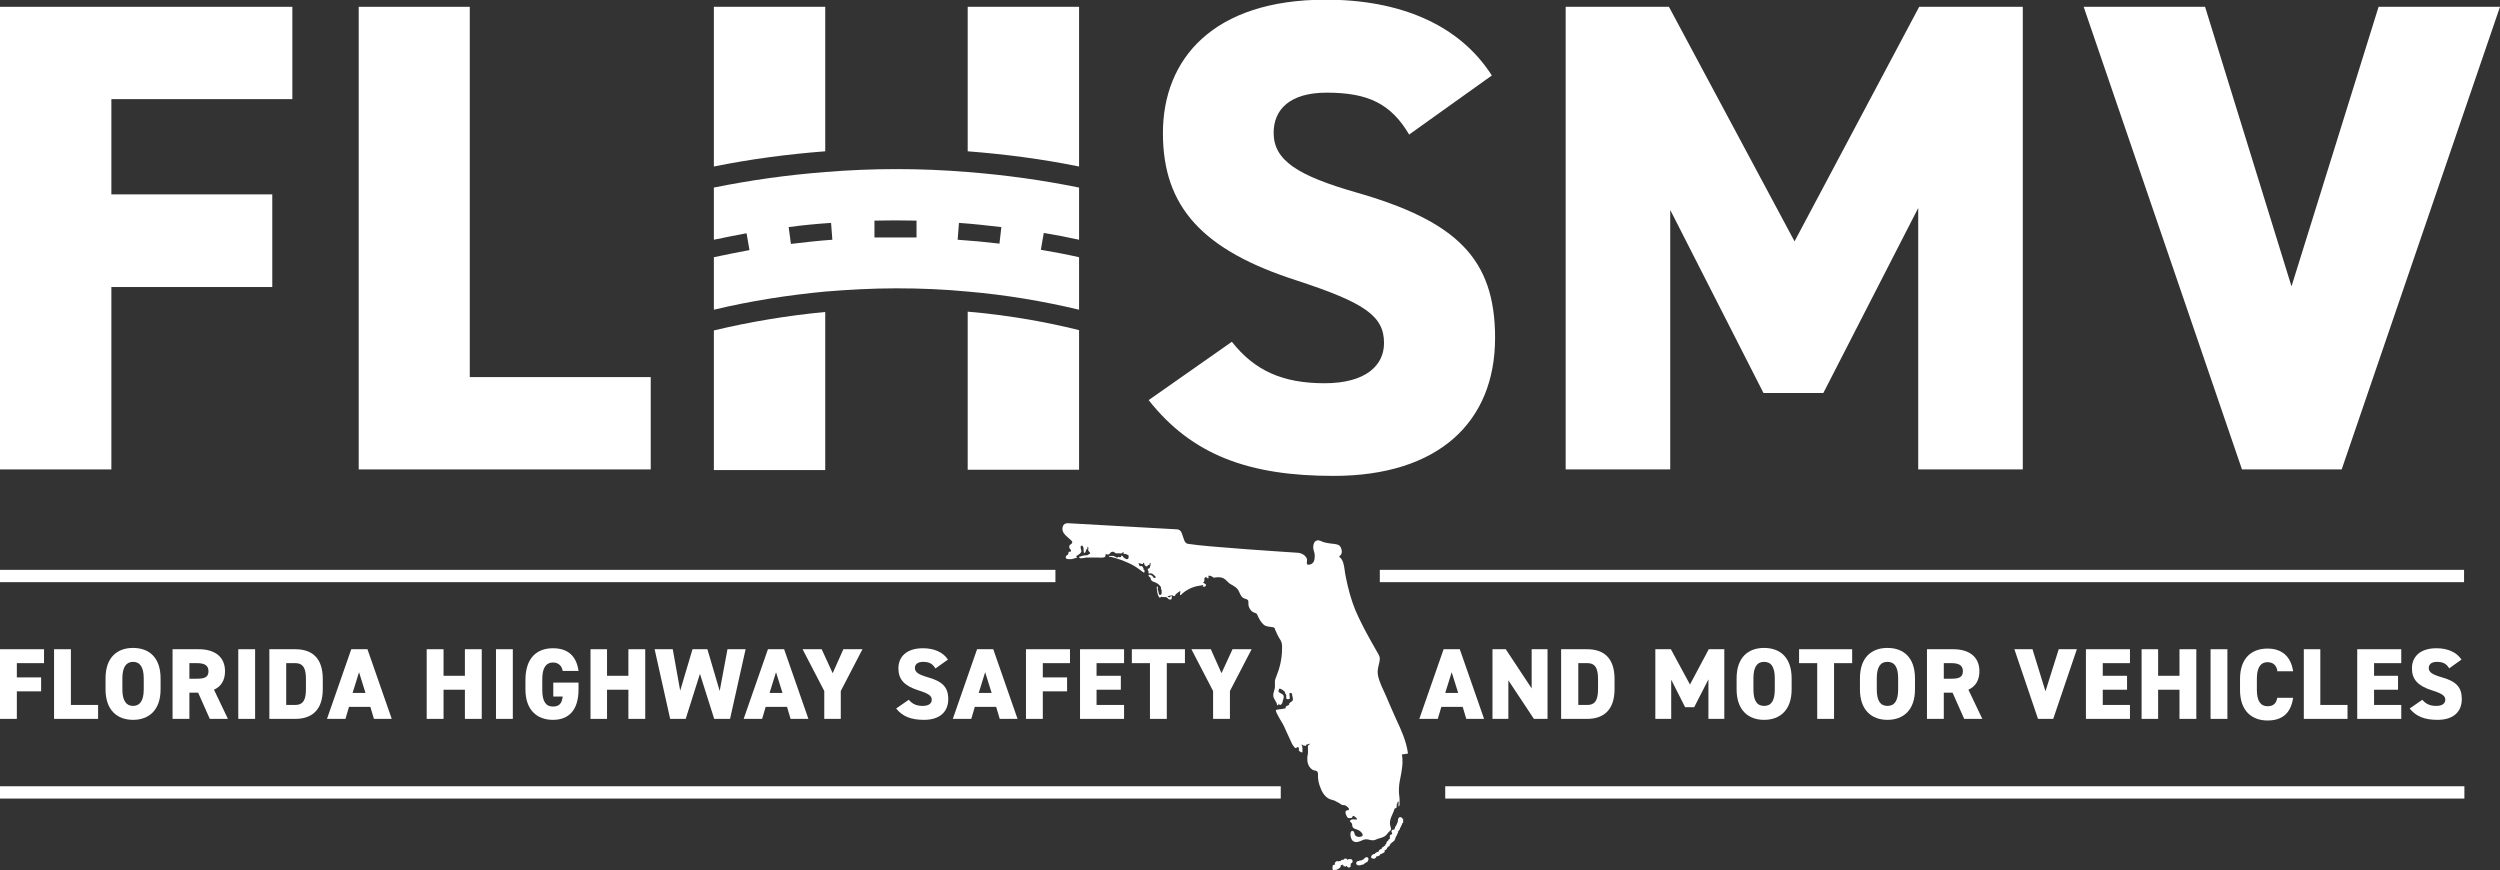 <svg xmlns="http://www.w3.org/2000/svg" width="181" height="63" viewBox="0 0 181 63" fill="none"><rect x="0" y="0" width="181" height="63" fill="#333333" stroke="none"/><g clip-path="url(#clip0_9602_1926)"><path d="M92.727 56.925H0V57.816H92.727V56.925Z" fill="white"></path><path d="M178.422 56.925H104.634V57.816H178.422V56.925Z" fill="white"></path><path d="M76.413 41.257H0V42.148H76.413V41.257Z" fill="white"></path><path d="M178.398 41.257H99.899V42.148H178.398V41.257Z" fill="white"></path><path d="M101.938 54.556C101.821 53.665 101.446 52.844 101.071 52.047C100.813 51.484 100.579 50.921 100.345 50.381C100.134 49.889 99.852 49.396 99.759 48.857C99.688 48.411 99.876 48.106 99.899 47.684C99.899 47.473 99.712 47.238 99.618 47.051C99.477 46.816 99.36 46.581 99.219 46.347C98.915 45.807 98.633 45.268 98.376 44.729C98.024 44.002 97.766 43.227 97.579 42.43C97.485 42.031 97.391 41.609 97.344 41.21C97.297 40.905 97.251 40.53 96.969 40.319C96.969 40.319 96.946 40.319 96.969 40.272C97.016 40.225 97.063 40.202 97.087 40.155C97.204 39.991 97.133 39.662 96.993 39.522C96.852 39.381 96.571 39.381 96.383 39.357C96.219 39.334 96.032 39.31 95.868 39.264C95.704 39.217 95.54 39.099 95.375 39.123C95.094 39.17 95.047 39.545 95.094 39.78C95.141 39.944 95.188 40.084 95.188 40.249C95.188 40.554 95.118 40.835 94.789 40.882C94.766 40.882 94.719 40.882 94.696 40.882C94.672 40.882 94.625 40.858 94.625 40.835C94.602 40.765 94.625 40.694 94.625 40.647C94.625 40.6 94.625 40.53 94.625 40.483C94.602 40.389 94.532 40.296 94.461 40.225C94.297 40.084 94.086 40.014 93.875 40.014C93.524 39.991 87.289 39.592 86.07 39.381C85.906 39.381 85.789 39.264 85.742 39.123L85.554 38.583C85.507 38.443 85.367 38.325 85.226 38.325C83.984 38.255 78.616 37.95 77.304 37.88C77.139 37.88 76.999 37.95 76.952 38.114C76.858 38.349 76.975 38.583 77.139 38.748C77.233 38.841 77.327 38.912 77.421 39.006C77.491 39.076 77.655 39.17 77.632 39.287C77.608 39.381 77.491 39.404 77.444 39.475C77.421 39.522 77.397 39.592 77.421 39.639C77.421 39.709 77.491 39.756 77.538 39.827C77.538 39.827 77.538 39.873 77.538 39.897C77.538 39.944 77.468 39.944 77.444 39.944C77.327 39.944 77.374 39.991 77.35 40.084C77.35 40.131 77.304 40.155 77.28 40.178C77.21 40.225 77.139 40.272 77.163 40.389C77.186 40.507 77.444 40.483 77.538 40.483C77.655 40.483 77.796 40.413 77.913 40.389C77.936 40.389 77.96 40.389 77.983 40.343C77.983 40.296 77.843 40.296 77.936 40.249C77.983 40.225 78.03 40.202 78.054 40.178C78.147 40.131 78.218 40.061 78.265 39.991C78.265 39.991 78.265 39.967 78.288 39.944V39.897C78.288 39.827 78.265 39.78 78.241 39.709C78.241 39.662 78.241 39.615 78.241 39.569C78.241 39.522 78.311 39.498 78.335 39.498C78.358 39.498 78.382 39.522 78.405 39.569C78.452 39.639 78.452 39.709 78.452 39.803C78.452 39.85 78.452 39.967 78.475 40.014C78.546 40.084 78.616 39.944 78.616 39.873C78.616 39.827 78.663 39.78 78.71 39.733C78.71 39.733 78.71 39.733 78.733 39.709C78.733 39.709 78.733 39.662 78.733 39.615C78.733 39.569 78.78 39.569 78.78 39.615C78.827 39.686 78.78 39.756 78.78 39.827C78.804 39.897 78.874 39.967 78.921 40.014C78.944 40.038 78.921 40.084 78.897 40.108C78.851 40.108 78.827 40.108 78.804 40.155C78.78 40.155 78.733 40.202 78.71 40.202C78.686 40.202 78.663 40.202 78.64 40.202C78.475 40.202 78.335 40.249 78.194 40.296C78.194 40.296 78.171 40.296 78.147 40.296C78.1 40.319 78.147 40.389 78.194 40.413C78.241 40.413 78.288 40.413 78.335 40.413C78.429 40.413 78.546 40.389 78.64 40.366C78.921 40.366 79.179 40.366 79.46 40.366C79.624 40.366 79.929 40.413 80.022 40.296C80.046 40.272 80.022 40.202 80.046 40.155C80.046 40.108 80.069 40.108 80.116 40.131C80.187 40.131 80.21 40.178 80.28 40.131C80.327 40.108 80.374 40.061 80.398 40.014C80.444 39.967 80.491 39.944 80.562 39.944C80.609 39.944 80.632 39.944 80.679 39.991C80.726 40.014 80.796 40.061 80.796 40.061C80.843 40.061 80.913 40.061 80.96 40.061C81.007 40.061 81.054 40.061 81.101 40.061C81.124 40.084 81.241 40.061 81.265 40.014C81.265 40.014 81.312 39.991 81.335 39.967C81.382 39.967 81.335 40.038 81.335 40.061C81.335 40.155 81.523 40.061 81.523 40.131C81.57 40.131 81.616 40.155 81.663 40.178C81.71 40.202 81.734 40.272 81.71 40.343C81.71 40.389 81.687 40.483 81.616 40.483C81.616 40.483 81.57 40.483 81.546 40.483C81.476 40.436 81.359 40.389 81.312 40.319C81.312 40.319 81.312 40.296 81.288 40.272C81.288 40.272 81.241 40.225 81.195 40.225C81.195 40.225 81.171 40.225 81.171 40.249V40.296C81.171 40.343 81.101 40.343 81.054 40.343C81.03 40.343 81.007 40.343 80.984 40.319C80.984 40.319 80.96 40.319 80.937 40.319C80.913 40.319 80.937 40.319 80.937 40.343C80.937 40.413 80.82 40.343 80.796 40.343C80.749 40.319 80.679 40.272 80.632 40.249C80.562 40.249 80.468 40.249 80.398 40.249C80.374 40.249 80.327 40.249 80.304 40.249C80.257 40.272 80.304 40.319 80.351 40.319C80.374 40.319 80.421 40.319 80.444 40.319C80.538 40.343 80.632 40.366 80.702 40.389C80.866 40.436 81.054 40.507 81.218 40.554C81.57 40.694 81.898 40.835 82.202 41.023C82.296 41.093 82.413 41.163 82.507 41.234C82.601 41.304 82.695 41.374 82.788 41.445C82.788 41.445 82.812 41.445 82.835 41.445C82.835 41.445 82.835 41.445 82.859 41.422C82.859 41.374 82.882 41.281 82.835 41.257C82.835 41.257 82.788 41.257 82.788 41.234C82.788 41.234 82.788 41.21 82.788 41.187V41.14C82.788 41.117 82.742 41.093 82.718 41.046C82.718 41.023 82.695 40.999 82.671 40.976C82.624 40.976 82.531 41.023 82.507 40.976C82.507 40.976 82.507 40.952 82.484 40.929C82.484 40.882 82.413 40.835 82.437 40.788C82.437 40.741 82.695 40.858 82.742 40.835C82.742 40.812 82.788 40.694 82.835 40.765C82.835 40.765 82.835 40.765 82.835 40.788C82.835 40.858 82.882 40.929 82.929 40.976C82.976 41.023 83.07 41.023 83.093 40.952C83.093 40.952 83.093 40.929 83.117 40.906C83.163 40.882 83.187 40.952 83.21 40.906C83.257 40.858 83.21 40.788 83.257 40.765C83.257 40.765 83.281 40.765 83.304 40.765C83.304 40.765 83.304 40.765 83.304 40.812C83.304 40.905 83.281 41.023 83.234 41.117C83.234 41.117 83.234 41.14 83.21 41.14C83.187 41.163 83.14 41.163 83.093 41.187C83.093 41.187 83.093 41.187 83.093 41.21C83.093 41.257 83.117 41.304 83.14 41.351L83.163 41.398C83.163 41.445 83.117 41.492 83.163 41.515C83.163 41.515 83.163 41.515 83.187 41.515C83.234 41.515 83.304 41.515 83.351 41.515C83.398 41.515 83.445 41.539 83.492 41.586C83.515 41.586 83.538 41.633 83.562 41.656C83.585 41.679 83.632 41.679 83.656 41.726C83.656 41.726 83.656 41.75 83.656 41.773C83.656 41.773 83.656 41.773 83.656 41.82C83.656 41.891 83.538 41.82 83.515 41.82C83.468 41.773 83.445 41.679 83.374 41.656C83.328 41.656 83.281 41.633 83.257 41.609C83.257 41.609 83.21 41.609 83.187 41.609C83.14 41.633 83.14 41.703 83.187 41.726C83.21 41.773 83.281 41.797 83.304 41.844V41.867C83.304 41.961 83.374 42.055 83.468 42.102C83.515 42.125 83.585 42.149 83.656 42.172C83.749 42.219 83.843 42.266 83.913 42.336C83.96 42.407 84.078 42.477 84.054 42.571C84.054 42.571 84.054 42.618 84.054 42.641C84.054 42.688 84.101 42.665 84.101 42.712C84.101 42.712 84.101 42.712 84.101 42.735V42.946V42.993C84.101 42.993 84.078 43.04 84.054 43.063C84.031 43.063 83.96 43.063 83.937 43.063C83.937 43.04 83.89 42.993 83.89 42.969C83.89 42.923 83.89 42.876 83.867 42.829C83.867 42.782 83.843 42.735 83.82 42.688C83.82 42.665 83.82 42.618 83.82 42.594C83.82 42.594 83.82 42.571 83.82 42.547C83.82 42.547 83.82 42.547 83.843 42.524C83.843 42.524 83.843 42.5 83.843 42.477H83.796C83.773 42.477 83.726 42.477 83.749 42.547C83.749 42.618 83.749 42.665 83.773 42.735C83.773 42.829 83.796 42.923 83.82 43.016C83.843 43.11 83.89 43.204 83.96 43.274C84.007 43.274 84.054 43.204 84.078 43.204C84.124 43.204 84.148 43.227 84.195 43.227C84.242 43.227 84.312 43.227 84.359 43.227H84.406C84.429 43.227 84.476 43.251 84.499 43.274C84.523 43.298 84.57 43.321 84.593 43.368C84.664 43.415 84.804 43.439 84.828 43.345C84.828 43.345 84.828 43.321 84.828 43.298C84.828 43.251 84.874 43.157 84.804 43.157C84.781 43.157 84.757 43.157 84.734 43.204C84.734 43.204 84.687 43.251 84.664 43.251C84.64 43.251 84.546 43.227 84.523 43.181C84.617 43.134 84.734 43.11 84.851 43.11C84.874 43.11 84.898 43.11 84.921 43.11C84.921 43.11 84.945 43.157 84.968 43.157C84.968 43.157 84.992 43.157 85.015 43.157C85.015 43.157 85.015 43.157 85.039 43.157C85.085 43.134 85.085 43.087 85.109 43.04C85.156 42.993 85.203 42.969 85.249 42.923C85.296 42.876 85.367 42.852 85.414 42.805C85.437 42.805 85.484 42.805 85.46 42.852C85.46 42.899 85.39 43.063 85.46 43.087C85.484 43.087 85.507 43.063 85.531 43.04C85.554 43.016 85.601 42.993 85.625 42.946C85.695 42.899 85.765 42.852 85.812 42.805C85.953 42.712 86.093 42.641 86.234 42.571C86.515 42.453 86.797 42.407 87.101 42.36C87.148 42.36 87.078 42.453 87.078 42.453C87.078 42.453 87.078 42.453 87.078 42.477C87.078 42.477 87.078 42.477 87.101 42.477C87.125 42.477 87.172 42.477 87.195 42.477C87.242 42.477 87.312 42.43 87.312 42.36C87.312 42.266 87.172 42.242 87.125 42.196C87.125 42.196 87.101 42.172 87.125 42.149C87.219 42.102 87.195 42.031 87.195 41.938C87.195 41.891 87.195 41.844 87.265 41.797C87.336 41.75 87.382 41.844 87.429 41.867C87.453 41.867 87.476 41.867 87.5 41.867C87.5 41.867 87.5 41.82 87.5 41.797C87.5 41.773 87.476 41.726 87.5 41.679C87.5 41.679 87.5 41.679 87.523 41.679C87.594 41.679 87.64 41.679 87.711 41.726C87.758 41.726 87.805 41.797 87.851 41.82C87.875 41.82 87.898 41.82 87.922 41.82C88.133 41.773 88.39 41.773 88.578 41.867C88.766 41.961 88.883 42.149 89.047 42.266C89.305 42.407 89.586 42.547 89.703 42.829C89.797 43.016 89.867 43.251 90.078 43.321C90.172 43.368 90.266 43.368 90.336 43.439C90.406 43.509 90.383 43.603 90.383 43.697C90.383 43.978 90.547 44.26 90.805 44.353C90.852 44.353 90.922 44.4 90.969 44.424C91.016 44.471 91.039 44.517 91.062 44.588C91.156 44.799 91.297 45.057 91.484 45.221C91.672 45.385 91.906 45.362 92.141 45.409C92.188 45.409 92.211 45.409 92.258 45.456C92.281 45.479 92.305 45.503 92.305 45.55C92.399 45.761 92.492 45.995 92.61 46.183C92.797 46.464 92.844 46.605 92.82 46.98C92.82 47.684 92.656 48.364 92.399 48.997C92.352 49.091 92.328 49.185 92.305 49.279C92.305 49.42 92.305 49.584 92.305 49.724C92.305 49.865 92.234 50.006 92.211 50.147C92.211 50.217 92.164 50.287 92.188 50.358C92.188 50.475 92.234 50.569 92.281 50.639C92.328 50.71 92.352 50.78 92.399 50.85C92.399 50.874 92.445 50.921 92.445 50.968C92.445 50.991 92.445 51.038 92.492 51.061C92.516 51.061 92.563 51.061 92.563 51.038C92.563 51.014 92.563 50.968 92.563 50.944C92.586 50.944 92.61 50.991 92.633 51.014C92.633 51.014 92.656 51.038 92.68 51.038C92.75 51.038 92.82 50.944 92.844 50.874C92.867 50.803 92.867 50.733 92.891 50.686C92.914 50.592 92.961 50.498 92.938 50.405C92.938 50.334 92.867 50.264 92.797 50.24C92.727 50.194 92.68 50.17 92.61 50.123C92.61 50.123 92.563 50.1 92.563 50.076V50.029C92.563 49.983 92.61 49.912 92.61 49.865C92.703 49.842 92.797 49.912 92.867 49.959C92.914 50.006 92.961 50.029 93.008 50.076C93.008 50.076 93.008 50.076 93.031 50.1C93.031 50.1 93.031 50.123 93.031 50.147C93.031 50.194 93.078 50.24 93.125 50.311C93.125 50.334 93.125 50.381 93.125 50.405C93.125 50.452 93.125 50.498 93.125 50.545C93.125 50.569 93.149 50.616 93.172 50.616H93.219C93.242 50.616 93.289 50.616 93.313 50.616C93.313 50.616 93.36 50.616 93.36 50.592C93.406 50.522 93.36 50.405 93.36 50.334C93.36 50.287 93.36 50.24 93.36 50.217C93.36 50.194 93.36 50.17 93.406 50.17C93.406 50.17 93.43 50.17 93.453 50.17C93.5 50.147 93.547 50.24 93.547 50.264C93.547 50.334 93.571 50.428 93.594 50.498C93.594 50.569 93.618 50.639 93.594 50.71C93.594 50.733 93.547 50.757 93.524 50.78C93.5 50.803 93.289 50.921 93.336 50.991C93.36 51.014 93.266 51.061 93.242 51.085C93.219 51.085 93.172 51.085 93.125 51.132C93.125 51.132 93.078 51.179 93.078 51.226C93.078 51.226 93.078 51.249 93.078 51.273C93.078 51.273 93.055 51.273 93.031 51.296C92.938 51.296 92.82 51.343 92.727 51.343C92.633 51.343 92.516 51.366 92.422 51.39C92.399 51.39 92.375 51.39 92.375 51.437C92.375 51.46 92.375 51.507 92.399 51.531C92.399 51.578 92.422 51.601 92.445 51.648C92.469 51.718 92.516 51.765 92.539 51.836C92.61 51.976 92.703 52.117 92.797 52.281C92.797 52.281 92.82 52.352 92.844 52.352C92.938 52.516 93.008 52.68 93.078 52.844C93.172 53.055 93.266 53.243 93.36 53.454C93.406 53.548 93.453 53.665 93.5 53.759C93.524 53.829 93.781 54.298 93.875 54.134C93.875 54.111 93.922 54.087 93.946 54.087C93.993 54.087 94.039 54.134 94.039 54.181C94.039 54.204 94.039 54.251 94.039 54.275C94.039 54.275 94.016 54.345 94.039 54.345C94.086 54.392 94.227 54.509 94.297 54.462C94.297 54.462 94.297 54.462 94.297 54.439C94.297 54.345 94.297 54.251 94.297 54.157C94.297 54.064 94.25 53.97 94.227 53.876L94.344 53.97H94.391C94.391 53.97 94.391 53.97 94.414 53.97C94.461 53.993 94.532 54.04 94.555 53.97C94.555 53.946 94.579 53.923 94.602 53.9C94.672 53.9 94.719 53.876 94.789 53.853C94.789 53.853 94.836 53.853 94.86 53.853C94.813 53.9 94.766 53.923 94.719 53.97C94.672 54.017 94.696 54.064 94.696 54.134C94.696 54.251 94.696 54.369 94.696 54.509C94.696 54.627 94.649 54.744 94.649 54.861C94.649 55.025 94.649 55.19 94.719 55.354C94.789 55.541 94.954 55.729 95.141 55.776C95.235 55.799 95.329 55.799 95.375 55.87C95.446 55.964 95.422 56.104 95.422 56.221C95.422 56.48 95.493 56.761 95.586 56.995C95.704 57.347 95.938 57.723 96.29 57.863C96.36 57.887 96.43 57.91 96.524 57.934C96.618 57.957 96.665 57.981 96.735 58.028C96.876 58.098 97.016 58.168 97.133 58.262C97.133 58.262 97.18 58.286 97.204 58.286C97.204 58.286 97.251 58.286 97.274 58.286C97.368 58.286 97.462 58.333 97.532 58.403C97.579 58.45 97.626 58.473 97.649 58.52C97.696 58.59 97.649 58.661 97.579 58.661C97.579 58.661 97.555 58.661 97.532 58.661C97.321 58.731 97.438 58.966 97.508 59.106C97.579 59.247 97.649 59.247 97.79 59.224C97.837 59.224 97.883 59.224 97.907 59.177C97.907 59.177 97.907 59.13 97.93 59.106C97.954 59.013 98.071 59.106 98.118 59.153C98.165 59.177 98.258 59.247 98.235 59.318C98.235 59.364 98.047 59.318 98.001 59.318C97.93 59.318 97.719 59.341 97.743 59.458V59.482C97.79 59.529 97.837 59.552 97.86 59.599C97.907 59.669 97.883 59.693 97.907 59.763C97.907 59.763 97.907 59.763 97.907 59.81C97.954 60.021 98.212 60.021 98.376 60.115C98.493 60.185 98.61 60.279 98.657 60.42C98.657 60.42 98.657 60.443 98.657 60.467C98.657 60.584 98.399 60.608 98.329 60.584C98.212 60.584 98.094 60.49 98.071 60.373C98.071 60.326 98.047 60.279 98.024 60.232C98.001 60.185 97.93 60.139 97.883 60.162C97.837 60.162 97.813 60.232 97.79 60.256C97.743 60.42 97.79 60.701 97.907 60.842C98.141 61.1 98.493 60.889 98.727 60.795C99.032 60.678 99.29 60.936 99.594 60.795C99.782 60.701 99.993 60.678 100.181 60.584C100.391 60.49 100.438 60.326 100.602 60.185C100.79 60.045 100.696 59.974 100.649 59.763C100.556 59.318 100.837 58.989 100.954 58.59C100.954 58.567 100.977 58.544 101.001 58.52C101.048 58.52 101.095 58.52 101.118 58.426C101.118 58.403 101.118 58.356 101.118 58.333C101.118 58.286 101.118 58.215 101.165 58.168C101.165 58.121 101.188 58.051 101.235 58.028C101.282 58.004 101.259 58.145 101.259 58.168C101.259 58.215 101.235 58.356 101.259 58.379C101.306 58.379 101.306 58.309 101.329 58.286C101.329 58.239 101.329 58.168 101.329 58.121C101.329 58.051 101.329 57.957 101.329 57.887C101.329 57.699 101.282 57.512 101.282 57.324C101.282 57.136 101.282 56.972 101.306 56.785C101.353 56.433 101.446 56.081 101.493 55.706C101.517 55.541 101.54 55.377 101.54 55.213C101.54 55.025 101.54 54.814 101.493 54.627" fill="white"></path><path d="M0 0.493V33.986H8.063V20.781H19.713V14.073H8.063V7.177H21.166V0.493H0Z" fill="white"></path><path d="M25.971 0.493V33.986H47.113V27.302H34.011V0.493H25.971Z" fill="white"></path><path d="M102.032 9.757C100.72 7.529 99.079 6.708 96.055 6.708C93.383 6.708 92.211 7.928 92.211 9.617C92.211 11.61 93.946 12.713 98.188 13.932C105.478 16.02 108.244 18.741 108.244 24.463C108.244 30.538 104.165 34.455 96.547 34.455C90.43 34.455 86.304 32.954 83.163 28.967L89.187 24.745C90.828 26.832 92.867 27.747 95.891 27.747C98.915 27.747 100.204 26.434 100.204 24.839C100.204 22.892 98.844 21.93 93.899 20.312C87.101 18.131 84.195 15.011 84.195 9.64C84.195 4.269 87.828 -0.023 95.985 -0.023C101.329 -0.023 105.642 1.759 108.009 5.465L102.032 9.734V9.757Z" fill="white"></path><path d="M138.949 0.493L129.925 17.474L120.831 0.493H113.354V33.986H120.925V15.199L127.675 28.451H132.011L138.879 15.058V33.986H146.45V0.493H138.949Z" fill="white"></path><path d="M172.21 0.493L165.905 20.734L159.647 0.493H150.857L162.319 33.986H169.538L181 0.493H172.21Z" fill="white"></path><path d="M3.188 47.004V48.012H1.219V49.044H2.977V50.053H1.219V52.047H0V47.004H3.188Z" fill="white"></path><path d="M5.133 51.038H7.102V52.047H3.914V47.004H5.133V51.038Z" fill="white"></path><path d="M8.86 49.912C8.86 50.733 9.141 51.108 9.634 51.108C10.126 51.108 10.407 50.733 10.407 49.912V49.115C10.407 48.294 10.126 47.919 9.634 47.919C9.141 47.919 8.86 48.294 8.86 49.115V49.912ZM9.634 52.117C8.485 52.117 7.641 51.413 7.641 49.912V49.115C7.641 47.59 8.485 46.91 9.634 46.91C10.782 46.91 11.626 47.59 11.626 49.115V49.912C11.626 51.413 10.782 52.117 9.634 52.117Z" fill="white"></path><path d="M14.251 49.138C14.743 49.138 15.095 49.068 15.095 48.599C15.095 48.13 14.743 48.012 14.251 48.012H13.712V49.138H14.251ZM15.189 52.047L14.345 50.147H13.712V52.047H12.493V47.004H14.392C15.54 47.004 16.291 47.543 16.291 48.599C16.291 49.255 16.009 49.701 15.493 49.936L16.501 52.047H15.165H15.189Z" fill="white"></path><path d="M18.47 47.004H17.252V52.047H18.47V47.004Z" fill="white"></path><path d="M22.15 49.889V49.162C22.15 48.481 22.01 48.012 21.377 48.012H20.721V51.038H21.377C22.01 51.038 22.15 50.569 22.15 49.889ZM19.502 52.047V47.004H21.377C22.525 47.004 23.369 47.567 23.369 49.162V49.889C23.369 51.46 22.525 52.047 21.377 52.047H19.502Z" fill="white"></path><path d="M25.526 50.17H26.463L25.994 48.669L25.526 50.17ZM23.674 52.047L25.432 47.004H26.604L28.362 52.047H27.073L26.815 51.179H25.268L25.01 52.047H23.721H23.674Z" fill="white"></path><path d="M32.112 48.927H33.659V47.004H34.878V52.047H33.659V49.936H32.112V52.047H30.893V47.004H32.112V48.927Z" fill="white"></path><path d="M37.128 47.004H35.909V52.047H37.128V47.004Z" fill="white"></path><path d="M41.886 49.373V49.912C41.886 51.413 41.183 52.117 40.035 52.117C38.886 52.117 38.042 51.413 38.042 49.912V49.232C38.042 47.614 38.886 46.933 40.035 46.933C41.183 46.933 41.746 47.567 41.886 48.575H40.738C40.691 48.27 40.48 47.965 40.035 47.965C39.542 47.965 39.261 48.341 39.261 49.162V49.959C39.261 50.78 39.519 51.155 40.035 51.155C40.55 51.155 40.691 50.85 40.738 50.428H40.058V49.42H41.886V49.373Z" fill="white"></path><path d="M43.949 48.927H45.496V47.004H46.715V52.047H45.496V49.936H43.949V52.047H42.754V47.004H43.949V48.927Z" fill="white"></path><path d="M49.645 52.047H48.52L47.395 47.004H48.707L49.246 50.006L50.137 47.004H51.215L52.106 50.029L52.669 47.004H53.981L52.856 52.047H51.708L50.676 48.786L49.645 52.047Z" fill="white"></path><path d="M55.716 50.17H56.653L56.184 48.669L55.716 50.17ZM53.841 52.047L55.599 47.004H56.77L58.529 52.047H57.239L56.981 51.179H55.434L55.177 52.047H53.888H53.841Z" fill="white"></path><path d="M59.489 47.004L60.286 48.739L61.06 47.004H62.443L60.872 50.029V52.047H59.677V50.029L58.107 47.004H59.489Z" fill="white"></path><path d="M67.717 48.388C67.529 48.059 67.271 47.919 66.826 47.919C66.428 47.919 66.24 48.106 66.24 48.364C66.24 48.669 66.498 48.833 67.131 49.021C68.232 49.326 68.654 49.748 68.654 50.616C68.654 51.531 68.045 52.117 66.896 52.117C65.982 52.117 65.349 51.882 64.881 51.296L65.795 50.663C66.053 50.968 66.357 51.108 66.803 51.108C67.248 51.108 67.459 50.921 67.459 50.663C67.459 50.381 67.248 50.217 66.498 49.983C65.467 49.654 65.045 49.185 65.045 48.388C65.045 47.59 65.584 46.933 66.826 46.933C67.623 46.933 68.279 47.215 68.631 47.754L67.74 48.388H67.717Z" fill="white"></path><path d="M70.858 50.17H71.795L71.326 48.669L70.858 50.17ZM68.983 52.047L70.74 47.004H71.912L73.67 52.047H72.381L72.123 51.179H70.576L70.319 52.047H69.029H68.983Z" fill="white"></path><path d="M77.468 47.004V48.012H75.499V49.044H77.257V50.053H75.499V52.047H74.28V47.004H77.468Z" fill="white"></path><path d="M81.382 47.004V48.012H79.39V48.927H81.148V49.936H79.39V51.038H81.382V52.047H78.194V47.004H81.382Z" fill="white"></path><path d="M85.789 47.004V48.012H84.476V52.047H83.257V48.012H81.945V47.004H85.789Z" fill="white"></path><path d="M87.664 47.004L88.437 48.739L89.234 47.004H90.617L89.047 50.029V52.047H87.828V50.029L86.257 47.004H87.664Z" fill="white"></path><path d="M104.634 50.17H105.572L105.103 48.669L104.634 50.17ZM102.759 52.047L104.517 47.004H105.689L107.447 52.047H106.158L105.9 51.179H104.353L104.095 52.047H102.806H102.759Z" fill="white"></path><path d="M112.041 47.004V52.047H111.056L109.205 49.255V52.047H108.056V47.004H109.017L110.892 49.842V47.004H112.041Z" fill="white"></path><path d="M115.697 49.889V49.162C115.697 48.481 115.557 48.012 114.924 48.012H114.268V51.038H114.924C115.557 51.038 115.697 50.569 115.697 49.889ZM113.025 52.047V47.004H114.901C116.049 47.004 116.893 47.567 116.893 49.162V49.889C116.893 51.46 116.049 52.047 114.901 52.047H113.025Z" fill="white"></path><path d="M122.354 49.56L123.714 47.004H124.839V52.047H123.69V49.185L122.659 51.202H122.003L120.995 49.209V52.047H119.846V47.004H120.971L122.354 49.56Z" fill="white"></path><path d="M126.948 49.912C126.948 50.733 127.206 51.108 127.722 51.108C128.238 51.108 128.495 50.733 128.495 49.912V49.115C128.495 48.294 128.238 47.919 127.722 47.919C127.206 47.919 126.948 48.294 126.948 49.115V49.912ZM127.722 52.117C126.573 52.117 125.73 51.413 125.73 49.912V49.115C125.73 47.59 126.573 46.91 127.722 46.91C128.871 46.91 129.714 47.59 129.714 49.115V49.912C129.714 51.413 128.871 52.117 127.722 52.117Z" fill="white"></path><path d="M134.097 47.004V48.012H132.785V52.047H131.566V48.012H130.253V47.004H134.097Z" fill="white"></path><path d="M135.879 49.912C135.879 50.733 136.137 51.108 136.652 51.108C137.168 51.108 137.426 50.733 137.426 49.912V49.115C137.426 48.294 137.168 47.919 136.652 47.919C136.137 47.919 135.879 48.294 135.879 49.115V49.912ZM136.652 52.117C135.504 52.117 134.66 51.413 134.66 49.912V49.115C134.66 47.59 135.504 46.91 136.652 46.91C137.801 46.91 138.645 47.59 138.645 49.115V49.912C138.645 51.413 137.801 52.117 136.652 52.117Z" fill="white"></path><path d="M141.27 49.138C141.762 49.138 142.114 49.068 142.114 48.599C142.114 48.13 141.762 48.012 141.27 48.012H140.731V49.138H141.27ZM142.208 52.047L141.364 50.147H140.731V52.047H139.512V47.004H141.411C142.559 47.004 143.309 47.543 143.309 48.599C143.309 49.255 143.028 49.701 142.512 49.936L143.52 52.047H142.184H142.208Z" fill="white"></path><path d="M147.153 47.004L148.091 50.053L149.052 47.004H150.365L148.653 52.047H147.552L145.841 47.004H147.153Z" fill="white"></path><path d="M154.209 47.004V48.012H152.24V48.927H153.998V49.936H152.24V51.038H154.209V52.047H151.021V47.004H154.209Z" fill="white"></path><path d="M156.248 48.927H157.795V47.004H159.014V52.047H157.795V49.936H156.248V52.047H155.052V47.004H156.248V48.927Z" fill="white"></path><path d="M161.264 47.004H160.045V52.047H161.264V47.004Z" fill="white"></path><path d="M164.874 48.552C164.827 48.223 164.616 47.942 164.17 47.942C163.678 47.942 163.397 48.317 163.397 49.138V49.936C163.397 50.733 163.655 51.132 164.17 51.132C164.592 51.132 164.803 50.921 164.874 50.522H166.022C165.858 51.648 165.225 52.164 164.17 52.164C163.022 52.164 162.178 51.46 162.178 49.959V49.161C162.178 47.637 163.022 46.957 164.17 46.957C165.178 46.957 165.858 47.496 166.022 48.599H164.874V48.552Z" fill="white"></path><path d="M167.991 51.038H169.96V52.047H166.796V47.004H167.991V51.038Z" fill="white"></path><path d="M173.851 47.004V48.012H171.882V48.927H173.617V49.936H171.882V51.038H173.851V52.047H170.663V47.004H173.851Z" fill="white"></path><path d="M177.32 48.388C177.132 48.059 176.875 47.919 176.429 47.919C176.031 47.919 175.843 48.106 175.843 48.364C175.843 48.669 176.101 48.833 176.734 49.021C177.836 49.326 178.234 49.748 178.234 50.616C178.234 51.531 177.625 52.117 176.476 52.117C175.562 52.117 174.929 51.882 174.46 51.296L175.375 50.663C175.632 50.968 175.937 51.108 176.382 51.108C176.828 51.108 177.039 50.921 177.039 50.663C177.039 50.381 176.828 50.217 176.078 49.983C175.046 49.654 174.624 49.185 174.624 48.388C174.624 47.59 175.164 46.933 176.406 46.933C177.203 46.933 177.859 47.215 178.211 47.754L177.32 48.388Z" fill="white"></path><path d="M98.938 62.132L98.891 62.156V62.179L98.844 62.203L98.798 62.249L98.821 62.273L98.774 62.296L98.751 62.32H98.727H98.704H98.68H98.657V62.343H98.633H98.61H98.54L98.469 62.367L98.376 62.414L98.329 62.437L98.305 62.461H98.282V62.484L98.305 62.507L98.329 62.531H98.352L98.423 62.507L98.493 62.484H98.516L98.587 62.461H98.61H98.633L98.657 62.437L98.704 62.39L98.751 62.367L98.774 62.343L98.844 62.32H98.868L98.891 62.296V62.273H98.915L98.938 62.249V62.226V62.203H98.962H98.985V62.156L98.962 62.132H98.938Z" fill="white"></path><path d="M97.696 62.32H97.672L97.649 62.343V62.367V62.39H97.672H97.696H97.743H97.79V62.367V62.343H97.766L97.719 62.32H97.696Z" fill="white"></path><path d="M97.415 62.273H97.391V62.296V62.32H97.415V62.296V62.273Z" fill="white"></path><path d="M97.462 62.367L97.438 62.39H97.415V62.414V62.437V62.461L97.438 62.484V62.507L97.462 62.531H97.485L97.532 62.554H97.555H97.579L97.602 62.531L97.626 62.484L97.602 62.461H97.555L97.532 62.437H97.508L97.485 62.414V62.39V62.367H97.462Z" fill="white"></path><path d="M97.297 62.343H97.274V62.367L97.297 62.39L97.321 62.414L97.368 62.461H97.391V62.484V62.507L97.415 62.531V62.484L97.391 62.461L97.368 62.39L97.344 62.343H97.297Z" fill="white"></path><path d="M97.18 62.367L97.157 62.39L97.133 62.414V62.437V62.461L97.157 62.507H97.204H97.274L97.297 62.484V62.461V62.437V62.414L97.274 62.39H97.251H97.227H97.204V62.367H97.18Z" fill="white"></path><path d="M97.063 62.484H97.04H97.016V62.508V62.531V62.554V62.601H97.04H97.063H97.087L97.11 62.578H97.133V62.554L97.11 62.531L97.087 62.508V62.484H97.063Z" fill="white"></path><path d="M96.829 62.461H96.805L96.782 62.484V62.507L96.805 62.531V62.554L96.829 62.578L96.852 62.601L96.876 62.648L96.852 62.695L96.829 62.718H96.805L96.782 62.695H96.758V62.718V62.742L96.735 62.765L96.712 62.789H96.688H96.641V62.765V62.742H96.618V62.718L96.594 62.742V62.765V62.789V62.836V62.859H96.571L96.594 62.883H96.641H96.665H96.688L96.712 62.859H96.735H96.758L96.805 62.836L96.876 62.812L96.922 62.765L96.993 62.718V62.695L96.969 62.648L96.922 62.601L96.899 62.554V62.484V62.461H96.876L96.852 62.437L96.829 62.461Z" fill="white"></path><path d="M99.454 61.921L99.43 61.944V61.968L99.407 61.991H99.384H99.36V62.015L99.384 62.038H99.43L99.477 62.015L99.501 61.991V61.968V61.944L99.477 61.921H99.454Z" fill="white"></path><path d="M99.782 61.78H99.735L99.712 61.804L99.688 61.827V61.851H99.665H99.641V61.874V61.898H99.665L99.688 61.874H99.735H99.759L99.782 61.851L99.805 61.827L99.829 61.78H99.805H99.782Z" fill="white"></path><path d="M100.063 61.569L100.016 61.593L99.97 61.663V61.687V61.71H100.016L100.04 61.687L100.063 61.663H100.087H100.11L100.134 61.64V61.616V61.569L100.11 61.546L100.063 61.569Z" fill="white"></path><path d="M99.923 61.687H99.946H99.97V61.663L99.923 61.687Z" fill="white"></path><path d="M98.352 62.648C98.352 62.648 98.282 62.648 98.258 62.625L98.212 62.578C98.212 62.578 98.188 62.531 98.188 62.507C98.188 62.484 98.188 62.414 98.212 62.414L98.258 62.367C98.258 62.367 98.282 62.367 98.305 62.343H98.376L98.446 62.296H98.54L98.61 62.273C98.61 62.273 98.657 62.226 98.68 62.226H98.727C98.727 62.226 98.727 62.226 98.727 62.203L98.798 62.132L98.844 62.085H98.891C98.891 62.085 98.915 62.062 98.938 62.062C98.962 62.062 99.009 62.062 99.032 62.085C99.032 62.085 99.079 62.156 99.079 62.179C99.079 62.226 99.079 62.273 99.032 62.32V62.367C99.032 62.367 98.985 62.39 98.962 62.414C98.938 62.437 98.891 62.461 98.868 62.461L98.844 62.484L98.774 62.531C98.774 62.531 98.704 62.601 98.68 62.601H98.61L98.54 62.625L98.469 62.648C98.469 62.648 98.469 62.648 98.423 62.648H98.352Z" fill="white"></path><path d="M97.672 62.507C97.672 62.507 97.532 62.461 97.532 62.39V62.32C97.532 62.32 97.532 62.249 97.555 62.249C97.579 62.226 97.626 62.203 97.672 62.203H97.743C97.743 62.203 97.766 62.203 97.79 62.203H97.837L97.883 62.249C97.907 62.273 97.93 62.296 97.93 62.343C97.93 62.414 97.883 62.507 97.813 62.507H97.696H97.672Z" fill="white"></path><path d="M97.415 62.437C97.415 62.437 97.274 62.39 97.274 62.32C97.274 62.249 97.321 62.156 97.391 62.156C97.462 62.156 97.555 62.203 97.555 62.273C97.555 62.343 97.508 62.437 97.438 62.437H97.415Z" fill="white"></path><path d="M97.555 62.672C97.555 62.672 97.508 62.672 97.485 62.672C97.485 62.672 97.438 62.648 97.415 62.625C97.415 62.625 97.368 62.578 97.368 62.531C97.368 62.531 97.344 62.484 97.344 62.437C97.344 62.414 97.344 62.367 97.391 62.343C97.391 62.32 97.438 62.273 97.462 62.273C97.485 62.273 97.508 62.273 97.532 62.273C97.579 62.273 97.649 62.296 97.649 62.343H97.719L97.766 62.414C97.813 62.437 97.813 62.507 97.79 62.554V62.601C97.79 62.601 97.743 62.648 97.719 62.648C97.719 62.648 97.672 62.672 97.626 62.672H97.579H97.555Z" fill="white"></path><path d="M97.649 62.812C97.649 62.812 97.508 62.766 97.508 62.695C97.508 62.648 97.508 62.601 97.555 62.578C97.555 62.578 97.626 62.507 97.672 62.507C97.719 62.507 97.766 62.531 97.766 62.578V62.625C97.766 62.625 97.79 62.648 97.79 62.672C97.79 62.695 97.79 62.742 97.766 62.766C97.743 62.766 97.696 62.812 97.672 62.812H97.649Z" fill="white"></path><path d="M97.415 62.718C97.415 62.718 97.297 62.672 97.297 62.601V62.531C97.297 62.531 97.344 62.39 97.415 62.39C97.462 62.39 97.532 62.437 97.555 62.484C97.555 62.484 97.555 62.531 97.555 62.554C97.555 62.578 97.555 62.625 97.532 62.648C97.508 62.648 97.462 62.695 97.438 62.695L97.415 62.718Z" fill="white"></path><path d="M97.391 62.648H97.344C97.344 62.648 97.321 62.578 97.297 62.554L97.251 62.508C97.251 62.508 97.18 62.414 97.18 62.39C97.18 62.32 97.227 62.249 97.297 62.249C97.344 62.249 97.438 62.273 97.462 62.32V62.367L97.508 62.414C97.508 62.414 97.555 62.484 97.555 62.508C97.555 62.554 97.532 62.625 97.485 62.625C97.462 62.625 97.438 62.625 97.415 62.625" fill="white"></path><path d="M97.344 62.718C97.344 62.718 97.251 62.718 97.251 62.695L97.321 62.601L97.227 62.672C97.227 62.672 97.18 62.578 97.204 62.531C97.204 62.531 97.251 62.414 97.321 62.414C97.344 62.414 97.391 62.414 97.415 62.437C97.415 62.437 97.462 62.508 97.485 62.508V62.554C97.485 62.554 97.508 62.648 97.485 62.695C97.462 62.695 97.415 62.742 97.391 62.742L97.344 62.718Z" fill="white"></path><path d="M97.204 62.625C97.204 62.625 97.11 62.625 97.087 62.601L97.04 62.554C97.04 62.554 97.016 62.508 97.016 62.461C97.016 62.437 97.016 62.367 97.04 62.343L97.087 62.296C97.087 62.296 97.157 62.249 97.18 62.249C97.204 62.249 97.227 62.249 97.251 62.249C97.251 62.249 97.321 62.249 97.344 62.273C97.368 62.273 97.391 62.343 97.391 62.367V62.437C97.391 62.437 97.368 62.531 97.321 62.554H97.274C97.274 62.554 97.251 62.578 97.227 62.578H97.157L97.204 62.625Z" fill="white"></path><path d="M97.04 62.718C97.04 62.718 96.899 62.672 96.899 62.601C96.899 62.601 96.899 62.578 96.899 62.554C96.899 62.507 96.899 62.461 96.899 62.414C96.899 62.367 96.946 62.343 96.993 62.343H97.04C97.04 62.343 97.133 62.39 97.157 62.437C97.157 62.437 97.18 62.484 97.18 62.507C97.18 62.578 97.133 62.625 97.087 62.648C97.087 62.648 97.04 62.695 96.993 62.695L97.04 62.718Z" fill="white"></path><path d="M96.594 63C96.594 63 96.501 63 96.501 62.977C96.477 62.953 96.454 62.883 96.477 62.836V62.789C96.477 62.789 96.477 62.672 96.501 62.648C96.524 62.648 96.571 62.601 96.594 62.601C96.594 62.601 96.618 62.601 96.641 62.601C96.641 62.601 96.641 62.601 96.665 62.601C96.665 62.601 96.641 62.554 96.641 62.531C96.641 62.507 96.641 62.461 96.665 62.437L96.712 62.39C96.735 62.367 96.782 62.343 96.829 62.343C96.852 62.343 96.876 62.343 96.899 62.367C96.899 62.367 96.899 62.367 96.922 62.39C96.969 62.39 96.993 62.437 96.993 62.484V62.554H97.016L97.063 62.648C97.063 62.648 97.063 62.672 97.063 62.695C97.063 62.718 97.063 62.789 97.04 62.789L96.969 62.859L96.899 62.906H96.852L96.829 62.953C96.829 62.953 96.782 62.977 96.735 62.977C96.735 62.977 96.688 62.977 96.665 62.977H96.594V63Z" fill="white"></path><path d="M99.43 62.156C99.43 62.156 99.337 62.156 99.313 62.132C99.29 62.132 99.266 62.062 99.266 62.038C99.266 61.992 99.313 61.921 99.36 61.898C99.36 61.898 99.384 61.851 99.407 61.851C99.407 61.851 99.454 61.827 99.501 61.827C99.548 61.827 99.571 61.827 99.594 61.851C99.594 61.851 99.641 61.921 99.641 61.944V62.015C99.641 62.015 99.641 62.085 99.594 62.109C99.594 62.109 99.548 62.132 99.548 62.156H99.501L99.454 62.179L99.43 62.156Z" fill="white"></path><path d="M99.641 62.015C99.641 62.015 99.524 61.968 99.524 61.898C99.524 61.827 99.571 61.733 99.641 61.733L99.688 61.687H99.735L99.782 61.663C99.805 61.663 99.852 61.663 99.876 61.687C99.923 61.71 99.946 61.804 99.923 61.851V61.898C99.923 61.898 99.876 61.944 99.852 61.944C99.852 61.944 99.782 61.992 99.759 61.992H99.712H99.665L99.641 62.015Z" fill="white"></path><path d="M99.97 61.827C99.97 61.827 99.899 61.827 99.876 61.804C99.829 61.757 99.805 61.687 99.829 61.64V61.593L99.899 61.522C99.899 61.522 99.923 61.499 99.946 61.475H99.993L100.063 61.428C100.063 61.428 100.063 61.428 100.11 61.428C100.134 61.428 100.181 61.428 100.204 61.452C100.227 61.475 100.251 61.522 100.251 61.546V61.616C100.251 61.616 100.251 61.687 100.227 61.71C100.204 61.71 100.157 61.757 100.134 61.757C100.134 61.757 100.063 61.804 100.04 61.804H99.993L99.97 61.827Z" fill="white"></path><path d="M99.946 61.804C99.946 61.804 99.852 61.78 99.829 61.733C99.829 61.687 99.829 61.64 99.829 61.616L99.876 61.569C99.876 61.569 99.923 61.546 99.97 61.546C99.97 61.546 99.993 61.546 100.016 61.546C100.063 61.546 100.087 61.616 100.087 61.663C100.087 61.733 100.04 61.827 99.97 61.827L99.946 61.804Z" fill="white"></path><path d="M100.251 61.569C100.251 61.569 100.181 61.569 100.157 61.569H100.11C100.11 61.569 100.04 61.499 100.04 61.452C100.04 61.382 100.087 61.311 100.157 61.311L100.227 61.241C100.227 61.241 100.227 61.241 100.251 61.241C100.251 61.241 100.274 61.217 100.298 61.194C100.298 61.194 100.298 61.17 100.298 61.147L100.368 61.077V61.03L100.415 60.936C100.415 60.936 100.462 60.866 100.509 60.866C100.509 60.819 100.532 60.772 100.556 60.772L100.626 60.725V60.701V60.654V60.631C100.626 60.608 100.626 60.584 100.626 60.561V60.49C100.626 60.49 100.673 60.443 100.696 60.42H100.743L100.79 60.373V60.326C100.79 60.326 100.743 60.232 100.743 60.209C100.743 60.139 100.79 60.068 100.86 60.068C100.884 60.068 100.907 60.068 100.954 60.068V59.998C100.954 59.998 101.001 59.974 101.001 59.951V59.88L101.071 59.787L101.118 59.693L101.188 59.529C101.188 59.529 101.188 59.458 101.212 59.435V59.388C101.212 59.388 101.212 59.294 101.235 59.271C101.235 59.271 101.306 59.153 101.353 59.153C101.423 59.153 101.517 59.2 101.517 59.271V59.576C101.517 59.576 101.493 59.693 101.446 59.716C101.446 59.763 101.446 59.81 101.423 59.834L101.329 59.974V60.068L101.212 60.162L101.165 60.232V60.279V60.35L101.095 60.443C101.095 60.443 101.095 60.467 101.071 60.49C101.071 60.514 101.071 60.537 101.071 60.561L101.024 60.631L100.977 60.678H100.954V60.748C100.954 60.748 100.954 60.795 100.954 60.819V60.866C100.954 60.866 100.907 60.913 100.884 60.913C100.884 60.913 100.86 60.936 100.837 60.959C100.837 60.959 100.813 60.983 100.79 60.983C100.79 60.983 100.79 60.983 100.767 61.006C100.767 61.006 100.743 61.03 100.72 61.053C100.72 61.077 100.673 61.1 100.649 61.1C100.649 61.1 100.649 61.124 100.649 61.147C100.649 61.147 100.649 61.17 100.626 61.194C100.626 61.194 100.602 61.264 100.556 61.264C100.556 61.264 100.485 61.358 100.438 61.358V61.311L100.391 61.288L100.462 61.382C100.462 61.382 100.415 61.382 100.415 61.405C100.415 61.428 100.415 61.452 100.391 61.475L100.345 61.522C100.345 61.522 100.298 61.546 100.251 61.546H100.204L100.251 61.569Z" fill="white"></path><path d="M101.563 59.247H101.54V59.271L101.517 59.318L101.493 59.341V59.364V59.388V59.411V59.435V59.458L101.47 59.505L101.446 59.529V59.552L101.423 59.646L101.376 59.763L101.306 59.857L101.235 59.951V59.974L101.212 60.021L101.188 60.045V60.092V60.115V60.162V60.185H101.165L101.142 60.209L101.118 60.232H101.095V60.256H101.071L101.048 60.232L101.024 60.209V60.185H101.001H100.977L101.001 60.209L101.048 60.256V60.326V60.35V60.373L101.024 60.42L100.977 60.443L100.907 60.49L100.884 60.514L100.86 60.584L100.884 60.631V60.654V60.678L100.86 60.701L100.837 60.725V60.748V60.795L100.79 60.819H100.767L100.743 60.842L100.696 60.866V60.889L100.673 60.936L100.626 60.959V60.983H100.602H100.579L100.556 61.006L100.532 61.053V61.077L100.509 61.124L100.462 61.17L100.438 61.194V61.217L100.415 61.241L100.391 61.264H100.368V61.288H100.345L100.321 61.311L100.274 61.358L100.251 61.382L100.227 61.405H100.204H100.181V61.428L100.227 61.452H100.251H100.298L100.345 61.405H100.368V61.382V61.358V61.311L100.415 61.288H100.438L100.462 61.264H100.485V61.241H100.509V61.217L100.532 61.17L100.556 61.147H100.579V61.124H100.602L100.626 61.1V61.077V61.053L100.649 61.006H100.696L100.743 60.983H100.767V60.959V60.936H100.79V60.913L100.813 60.889H100.837L100.86 60.866H100.884H100.907V60.842V60.819H100.931H100.954V60.795L101.001 60.772L101.024 60.725V60.701V60.654V60.631V60.608L101.048 60.584L101.071 60.561L101.095 60.537L101.118 60.49L101.142 60.443V60.42V60.397H101.165V60.373V60.35H101.188V60.326L101.212 60.279L101.235 60.209V60.185L101.306 60.045L101.353 59.974L101.399 59.88L101.446 59.787L101.47 59.74L101.493 59.716V59.669V59.646L101.517 59.623L101.54 59.599V59.576H101.563H101.587V59.552V59.505V59.411V59.341V59.247H101.563Z" fill="white"></path><path d="M72.358 17.638C71.373 17.521 70.342 17.427 69.334 17.357L69.428 16.137C70.459 16.207 71.49 16.325 72.498 16.442L72.358 17.662V17.638ZM66.334 17.192C65.326 17.192 64.318 17.192 63.31 17.192V15.973C64.295 15.949 65.349 15.949 66.357 15.973V17.192H66.334ZM57.263 17.662L57.099 16.442C58.107 16.301 59.138 16.207 60.169 16.137L60.263 17.357C59.255 17.427 58.247 17.544 57.239 17.662M78.124 17.357V13.58C75.475 13.041 72.78 12.666 70.061 12.455C68.35 12.314 66.639 12.243 64.904 12.243C63.169 12.243 61.458 12.314 59.747 12.455C57.028 12.666 54.333 13.041 51.684 13.58V17.357C52.481 17.192 53.278 17.028 54.051 16.887L54.263 18.107C53.395 18.271 52.528 18.436 51.684 18.623V22.423C54.333 21.79 57.028 21.367 59.747 21.109C61.458 20.969 63.169 20.875 64.904 20.875C66.639 20.875 68.35 20.945 70.061 21.109C72.78 21.344 75.475 21.79 78.124 22.423V18.623C77.21 18.412 76.296 18.248 75.358 18.084L75.569 16.864C76.413 17.005 77.28 17.169 78.124 17.357Z" fill="white"></path><path d="M59.747 0.493H51.684V12.056C54.333 11.516 57.028 11.165 59.747 10.954V0.493Z" fill="white"></path><path d="M70.061 0.493V10.954C72.78 11.165 75.475 11.516 78.124 12.056V0.493H70.061Z" fill="white"></path><path d="M70.061 34.01H78.124V23.901C75.475 23.244 72.78 22.798 70.061 22.564V34.01Z" fill="white"></path><path d="M51.684 23.924V34.033H59.747V22.587C57.028 22.845 54.333 23.291 51.684 23.924Z" fill="white"></path></g><defs><clipPath id="clip0_9602_1926"><rect width="181" height="63" fill="white"></rect></clipPath></defs></svg>